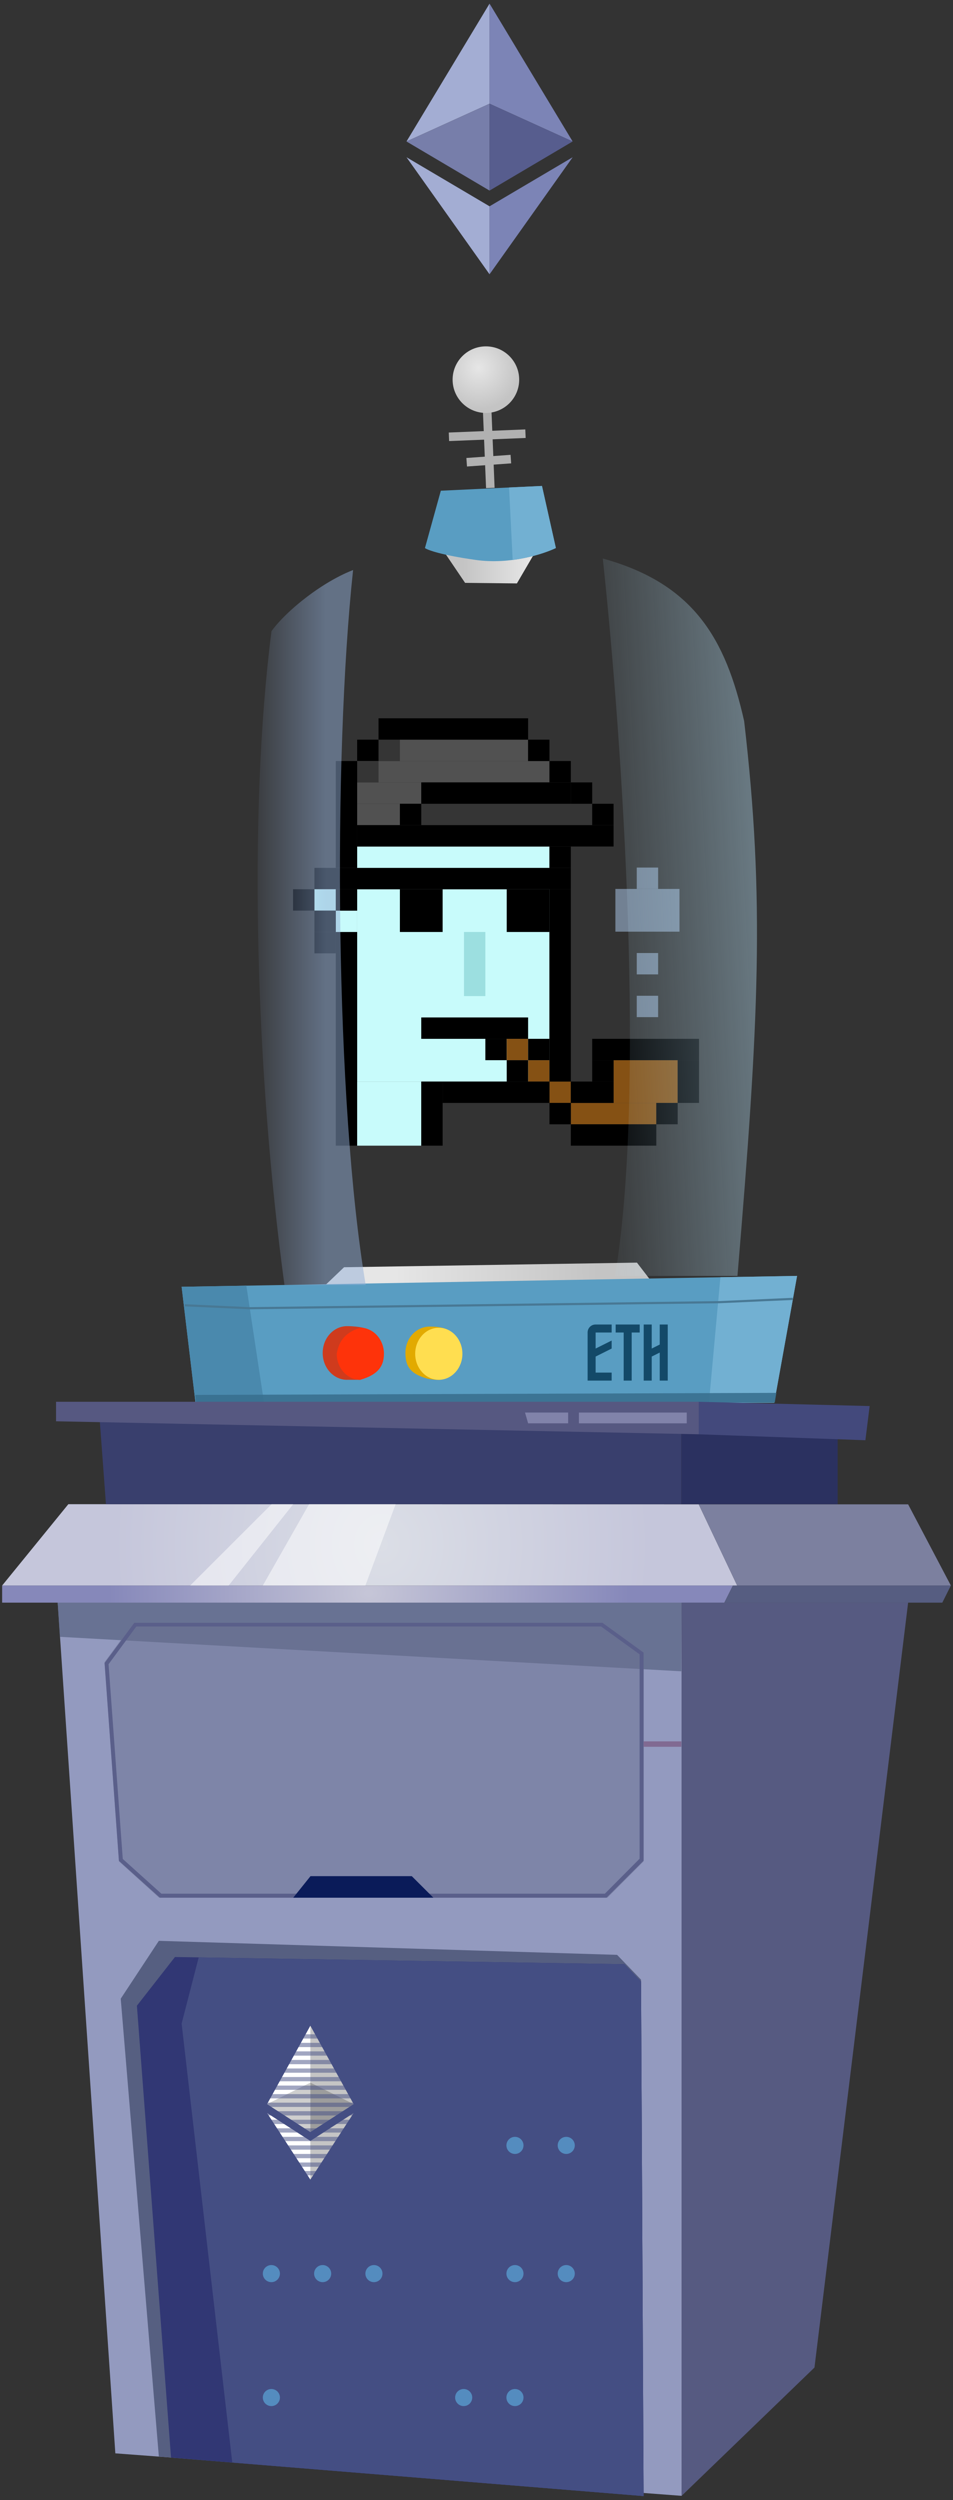 <svg width="223" height="585" viewBox="0 0 223 585" fill="none" xmlns="http://www.w3.org/2000/svg">
<rect x="0" y="0" width="223" height="585" fill="#333333" stroke="none"/>
<rect x="83.574" y="208.074" width="45" height="45" fill="#C8FBFB"/>
<rect x="78.574" y="218.074" width="5" height="50" fill="black"/>
<rect x="73.574" y="203.074" width="60" height="5" fill="black"/>
<rect x="98.574" y="188.074" width="40" height="5" fill="#353535"/>
<rect x="93.574" y="173.074" width="30" height="5" fill="#515151"/>
<rect x="88.574" y="178.074" width="40" height="5" fill="#515151"/>
<rect x="83.574" y="183.074" width="15" height="5" fill="#515151"/>
<rect x="83.574" y="188.074" width="10" height="5" fill="#515151"/>
<rect x="83.574" y="198.074" width="45" height="5" fill="#C8FBFB"/>
<rect x="73.574" y="208.074" width="5" height="5" fill="#C8FBFB"/>
<rect x="78.574" y="213.074" width="5" height="5" fill="#C8FBFB"/>
<rect x="83.574" y="253.074" width="15" height="15" fill="#C8FBFB"/>
<rect x="83.574" y="193.074" width="60" height="5" fill="black"/>
<rect x="98.574" y="238.074" width="25" height="5" fill="black"/>
<rect x="108.574" y="233.074" width="15" height="5" transform="rotate(-90 108.574 233.074)" fill="#9CDFE0"/>
<rect x="68.574" y="208.074" width="5" height="5" fill="black"/>
<rect x="73.574" y="213.074" width="5" height="5" fill="black"/>
<rect x="73.574" y="218.074" width="5" height="5" fill="black"/>
<rect x="78.574" y="208.074" width="5" height="5" fill="black"/>
<rect x="83.574" y="173.074" width="5" height="5" fill="black"/>
<rect x="93.574" y="188.074" width="5" height="5" fill="black"/>
<rect x="83.574" y="178.074" width="5" height="5" fill="#353535"/>
<rect x="88.574" y="173.074" width="5" height="5" fill="#353535"/>
<rect x="98.574" y="183.074" width="35" height="5" fill="black"/>
<rect x="128.574" y="198.074" width="5" height="5" fill="black"/>
<rect x="138.574" y="188.074" width="5" height="5" fill="black"/>
<rect x="133.574" y="183.074" width="5" height="5" fill="black"/>
<rect x="128.574" y="178.074" width="5" height="5" fill="black"/>
<rect x="123.574" y="173.074" width="5" height="5" fill="black"/>
<rect x="88.574" y="168.074" width="35" height="5" fill="black"/>
<rect x="78.574" y="178.074" width="5" height="25" fill="black"/>
<rect x="93.574" y="208.074" width="10" height="10" fill="black"/>
<rect x="118.574" y="208.074" width="10" height="10" fill="black"/>
<rect x="113.574" y="243.074" width="5" height="5" fill="black"/>
<rect x="118.574" y="243.074" width="5" height="5" fill="#855114"/>
<rect x="123.574" y="248.074" width="5" height="5" fill="#855114"/>
<rect x="128.574" y="253.074" width="5" height="5" fill="#855114"/>
<rect x="133.574" y="258.074" width="20" height="5" fill="#855114"/>
<rect x="143.574" y="248.074" width="15" height="10" fill="#855114"/>
<rect x="123.574" y="243.074" width="5" height="5" fill="black"/>
<rect x="118.574" y="248.074" width="5" height="5" fill="black"/>
<rect x="138.574" y="248.074" width="5" height="5" fill="black"/>
<rect x="153.574" y="258.074" width="5" height="5" fill="black"/>
<rect x="158.574" y="248.074" width="5" height="10" fill="black"/>
<rect x="128.574" y="258.074" width="5" height="5" fill="black"/>
<rect x="133.574" y="253.074" width="10" height="5" fill="black"/>
<rect x="128.574" y="208.074" width="5" height="45" fill="black"/>
<rect x="103.574" y="253.074" width="25" height="5" fill="black"/>
<rect x="133.574" y="263.074" width="20" height="5" fill="black"/>
<rect x="138.574" y="243.074" width="25" height="5" fill="black"/>
<rect x="98.574" y="253.074" width="5" height="15" fill="black"/>
<rect x="144" y="208" width="15" height="10" fill="#728193"/>
<rect x="149" y="233" width="5" height="5" fill="#728193"/>
<rect x="149" y="223" width="5" height="5" fill="#728193"/>
<rect x="149" y="203" width="5" height="5" fill="#728193"/>
<path d="M80.508 296.521L75.349 301.449H153.667L149.046 295.442L80.508 296.521Z" fill="url(#paint0_linear)"/>
<path d="M120.955 136.513L125.667 128.442L103.455 128.442L108.83 136.388L120.955 136.513Z" fill="url(#paint1_linear)"/>
<path d="M186.516 298.545L42.5 301.096L45.747 328.23H181.167L186.516 298.545Z" fill="#599DC2"/>
<path d="M137.5 323.047V311.797C137.5 311.289 137.676 310.85 138.027 310.478C138.398 310.107 138.848 309.922 139.375 309.922H143.125V311.797H139.375V315.547L143.125 313.672V315.547L139.375 317.422V321.172H143.125V323.047H137.5ZM145.938 323.047V311.797H144.062V309.922H149.688V311.797H147.812V323.047H145.938ZM150.625 323.047V309.922H152.5V315.547L154.375 314.609V309.922H156.25V323.047H154.375V316.484L152.5 317.422V323.047H150.625Z" fill="#134968"/>
<path d="M181.167 328.23L186.516 298.545L168.572 298.863L165.89 328.23H181.167Z" fill="#72B0D2"/>
<path d="M42.5 301.096L45.747 328.23H61.785L57.643 300.828L42.5 301.096Z" fill="#4A89AD"/>
<path d="M43.253 305.422L58.406 306.111L168.269 304.694L185.504 303.925" stroke="#487894" stroke-width="0.5"/>
<path opacity="0.9" d="M181.676 325.914L45.686 326.397L45.885 328.179H181.305L181.676 325.914Z" fill="#39708F"/>
<path d="M86.04 310.985L84.377 322.859C84.377 322.859 82.754 322.859 81.202 322.859C78.057 322.859 75.507 320.049 75.507 316.582C75.507 313.116 78.057 310.306 81.202 310.306C84.348 310.306 86.04 310.985 86.04 310.985Z" fill="#CF3B1D"/>
<path d="M104.748 311.168L103.035 322.859C103.035 322.859 101.588 322.95 99.858 322.553C96.321 321.481 94.867 320.049 94.867 316.582C94.867 313.116 97.417 310.404 100.563 310.404C103.708 310.404 104.748 311.168 104.748 311.168Z" fill="#E2AA00"/>
<path d="M89.843 316.77C89.843 320.133 87.9 321.811 84.318 322.859C81.266 322.859 78.793 320.133 78.793 316.77C79.314 313.581 81.031 311.686 84.318 310.681C87.369 310.681 89.843 313.407 89.843 316.77Z" fill="#FE330A"/>
<ellipse cx="102.678" cy="316.77" rx="5.525" ry="6.089" fill="#FFDE50"/>
<path opacity="0.5" d="M66.56 300.671H85.572C78.452 258.423 77.868 177.751 82.621 133.389C82.621 133.389 77.973 134.999 71.93 139.575C65.887 144.152 63.527 147.692 63.527 147.692C57.982 190.865 59.911 251.709 66.56 300.671Z" fill="url(#paint2_linear)"/>
<path opacity="0.5" d="M172.562 298.545H143.912C151.032 256.297 145.806 175.048 141.053 130.686C162.266 136.541 169.794 149.395 174.13 168.736C178.988 210.425 177.578 238.793 172.562 298.545Z" fill="url(#paint3_linear)"/>
<path d="M103.154 114.822L99.437 128.236C100.034 128.69 103.248 129.883 111.328 131.022C119.408 132.161 127.193 129.639 130.075 128.236L126.822 113.706L103.154 114.822Z" fill="#599DC2"/>
<path d="M130.075 128.236L126.822 113.706L119.116 114.069L119.966 131.022C119.966 131.022 125.154 130.46 130.075 128.236Z" fill="#72B0D2"/>
<path d="M114.736 114.174L114.008 96.265" stroke="#B1B1B1" stroke-width="2"/>
<path d="M122.962 101.48L105.053 102.208" stroke="#B1B1B1" stroke-width="2"/>
<path d="M119.54 107.424L109.203 108.16" stroke="#B1B1B1" stroke-width="2"/>
<circle cx="113.699" cy="88.836" r="7.79" fill="url(#paint4_radial)"/>
<path fill-rule="evenodd" clip-rule="evenodd" d="M172.5 371L163.5 352L15.991 351.966L0.5 371H172.5Z" fill="url(#paint5_radial)"/>
<path fill-rule="evenodd" clip-rule="evenodd" d="M163.5 352H212.5L222.5 371H172.5L163.5 352Z" fill="#7C809F"/>
<path fill-rule="evenodd" clip-rule="evenodd" d="M0.5 371V375H169.5L171.5 371H0.5Z" fill="url(#paint6_radial)"/>
<path fill-rule="evenodd" clip-rule="evenodd" d="M222.5 371L220.5 375H169.5L171.5 371H222.5Z" fill="#565D81"/>
<path fill-rule="evenodd" clip-rule="evenodd" d="M23.205 330.523L24.792 351.966H159.432V332.263L23.205 330.523Z" fill="#393F6D"/>
<path fill-rule="evenodd" clip-rule="evenodd" d="M196.011 336.621V351.966H159.432V333.045L196.011 336.621Z" fill="#2B3160"/>
<path fill-rule="evenodd" clip-rule="evenodd" d="M163.5 335.605V328H13.114V332.564L163.5 335.605Z" fill="#565881"/>
<path fill-rule="evenodd" clip-rule="evenodd" d="M163.5 328L203.5 329L202.5 337L163.5 335.609V328Z" fill="#43497C"/>
<path fill-rule="evenodd" clip-rule="evenodd" d="M13.5 375L26.989 574.057L159.5 584V375H13.5Z" fill="url(#paint7_radial)"/>
<path fill-rule="evenodd" clip-rule="evenodd" d="M212.5 375L190.586 553.98L159.5 584V375H212.5Z" fill="#565A81"/>
<path fill-rule="evenodd" clip-rule="evenodd" d="M150.602 584.057L149.999 463.219L144.398 457.417L37.17 454.136L28.25 467.674L37.173 574.818L150.602 584.057Z" fill="#565F81"/>
<path fill-rule="evenodd" clip-rule="evenodd" d="M146.103 459.602L40.939 457.92L32.034 469.314L40.02 575.05L150.602 584.057L150 463.645L146.103 459.602Z" fill="#313774"/>
<path d="M135.466 330.523H160.693V333.045H135.466V330.523Z" fill="#8183AA"/>
<path fill-rule="evenodd" clip-rule="evenodd" d="M132.943 333.045V330.523H122.852L123.58 333.045H132.943Z" fill="#8183AA"/>
<path opacity="0.7" fill-rule="evenodd" clip-rule="evenodd" d="M13.5 375L14 383L159.432 391.068L159.5 375H13.5Z" fill="#566281"/>
<path fill-rule="evenodd" clip-rule="evenodd" d="M46.5 458L42.5 473.5L54.35 576.202L150.602 584.057L150.002 463.645L146.118 459.602L46.5 458Z" fill="#444E83"/>
<path d="M72.622 474L72.401 474.82V498.624L72.622 498.865L82.744 492.334L72.622 474Z" fill="#C5C5C5"/>
<path d="M72.622 474L62.5 492.334L72.622 498.865V487.312V474Z" fill="white"/>
<path d="M72.622 500.957L72.497 501.123V509.603L72.622 510L82.75 494.429L72.622 500.957Z" fill="#C5C5C5"/>
<path d="M72.622 510V500.957L62.5 494.429L72.622 510Z" fill="white"/>
<path d="M72.622 498.865L82.744 492.334L72.622 487.312V498.865Z" fill="#9D9D9D"/>
<path d="M62.5 492.334L72.622 498.865V487.312L62.5 492.334Z" fill="#CECECE"/>
<g opacity="0.5">
<path d="M60.5 476H84.5V477H60.5V476Z" fill="#444E83"/>
<path d="M60.5 478H84.5V479H60.5V478Z" fill="#444E83"/>
<path d="M60.5 480H84.5V481H60.5V480Z" fill="#444E83"/>
<path d="M60.5 482H84.5V483H60.5V482Z" fill="#444E83"/>
<path d="M60.5 484H84.5V485H60.5V484Z" fill="#444E83"/>
<path d="M60.5 486H84.5V487H60.5V486Z" fill="#444E83"/>
<path d="M60.5 488H84.5V489H60.5V488Z" fill="#444E83"/>
<path d="M60.5 490H84.5V491H60.5V490Z" fill="#444E83"/>
<path d="M60.5 492H84.5V493H60.5V492Z" fill="#444E83"/>
<path d="M60.5 494H84.5V495H60.5V494Z" fill="#444E83"/>
<path d="M60.5 496H84.5V497H60.5V496Z" fill="#444E83"/>
<path d="M60.5 498H84.5V499H60.5V498Z" fill="#444E83"/>
<path d="M60.5 500H84.5V501H60.5V500Z" fill="#444E83"/>
<path d="M60.5 502H84.5V503H60.5V502Z" fill="#444E83"/>
<path d="M60.5 504H84.5V505H60.5V504Z" fill="#444E83"/>
<path d="M60.5 506H84.5V507H60.5V506Z" fill="#444E83"/>
<path d="M60.5 508H84.5V509H60.5V508Z" fill="#444E83"/>
</g>
<path opacity="0.5" fill-rule="evenodd" clip-rule="evenodd" d="M150.602 435.548L142.144 444.045H37.22L27.834 435.548L24.466 388.919L31.259 379.716H141.198L150.602 386.571V435.548Z" fill="#6A7092"/>
<path d="M37.406 444.045H141.925L150.602 435.39V386.696L140.967 379.716H31.434L24.466 389.124L27.828 435.428L27.978 435.56L37.406 444.045ZM141.531 443.105H37.763L28.729 434.976L25.405 389.406L31.903 380.581H140.648L149.663 387.091V434.92L141.531 443.105Z" fill="#5A5F8A"/>
<path fill-rule="evenodd" clip-rule="evenodd" d="M101.409 444.045L96.356 439H72.656L68.614 444.045H101.409Z" fill="#0A1B59"/>
<path d="M132.5 504C131.395 504 130.5 503.105 130.5 502C130.5 500.895 131.395 500 132.5 500C133.605 500 134.5 500.895 134.5 502C134.5 503.105 133.605 504 132.5 504Z" fill="#548CBF"/>
<path d="M120.5 504C119.395 504 118.5 503.105 118.5 502C118.5 500.895 119.395 500 120.5 500C121.605 500 122.5 500.895 122.5 502C122.5 503.105 121.605 504 120.5 504Z" fill="#548CBF"/>
<path d="M132.5 534C131.395 534 130.5 533.105 130.5 532C130.5 530.895 131.395 530 132.5 530C133.605 530 134.5 530.895 134.5 532C134.5 533.105 133.605 534 132.5 534Z" fill="#548CBF"/>
<path d="M120.5 534C119.395 534 118.5 533.105 118.5 532C118.5 530.895 119.395 530 120.5 530C121.605 530 122.5 530.895 122.5 532C122.5 533.105 121.605 534 120.5 534Z" fill="#548CBF"/>
<path d="M63.5 534C62.395 534 61.5 533.105 61.5 532C61.5 530.895 62.395 530 63.5 530C64.605 530 65.5 530.895 65.5 532C65.5 533.105 64.605 534 63.5 534Z" fill="#548CBF"/>
<path d="M75.5 534C74.395 534 73.5 533.105 73.5 532C73.5 530.895 74.395 530 75.5 530C76.605 530 77.5 530.895 77.5 532C77.5 533.105 76.605 534 75.5 534Z" fill="#548CBF"/>
<path d="M87.5 534C86.395 534 85.5 533.105 85.5 532C85.5 530.895 86.395 530 87.5 530C88.605 530 89.5 530.895 89.5 532C89.5 533.105 88.605 534 87.5 534Z" fill="#548CBF"/>
<path d="M120.5 563C119.395 563 118.5 562.105 118.5 561C118.5 559.895 119.395 559 120.5 559C121.605 559 122.5 559.895 122.5 561C122.5 562.105 121.605 563 120.5 563Z" fill="#548CBF"/>
<path d="M108.5 563C107.395 563 106.5 562.105 106.5 561C106.5 559.895 107.395 559 108.5 559C109.605 559 110.5 559.895 110.5 561C110.5 562.105 109.605 563 108.5 563Z" fill="#548CBF"/>
<path d="M63.5 563C62.395 563 61.5 562.105 61.5 561C61.5 559.895 62.395 559 63.5 559C64.605 559 65.5 559.895 65.5 561C65.5 562.105 64.605 563 63.5 563Z" fill="#548CBF"/>
<path d="M150.602 407.466H159.432V408.727H150.602V407.466Z" fill="#816A92"/>
<path opacity="0.5" fill-rule="evenodd" clip-rule="evenodd" d="M85.5 371L92.58 351.966H72.324L61.5 371H85.5Z" fill="white"/>
<path opacity="0.5" fill-rule="evenodd" clip-rule="evenodd" d="M53.5 371L68.614 351.966H63.548L44.5 371H53.5Z" fill="white"/>
<path d="M114.554 0.849L95.117 33.103L114.554 24.269V0.849Z" fill="#A3ADD3"/>
<path d="M114.554 24.269L95.117 33.103L114.554 44.595V24.269Z" fill="#777EAA"/>
<path d="M133.994 33.103L114.554 0.849V24.269L133.994 33.103Z" fill="#7C84B6"/>
<path d="M114.554 44.595L133.994 33.103L114.554 24.269V44.595Z" fill="#575D8E"/>
<path d="M95.117 36.791L114.554 64.182V48.275L95.117 36.791Z" fill="#A3ADD3"/>
<path d="M114.554 48.275V64.182L134.004 36.791L114.554 48.275Z" fill="#7C84B6"/>
<defs>
<linearGradient id="paint0_linear" x1="92.33" y1="297.763" x2="139.83" y2="297.388" gradientUnits="userSpaceOnUse">
<stop stop-color="#E6E6E6"/>
<stop offset="1" stop-color="#C4C4C4"/>
</linearGradient>
<linearGradient id="paint1_linear" x1="124.205" y1="133.138" x2="108.455" y2="133.138" gradientUnits="userSpaceOnUse">
<stop stop-color="#E6E6E6"/>
<stop offset="1" stop-color="#C4C4C4"/>
</linearGradient>
<linearGradient id="paint2_linear" x1="76.3" y1="223.388" x2="56.978" y2="223.388" gradientUnits="userSpaceOnUse">
<stop stop-color="#93AFD8"/>
<stop offset="1" stop-color="#93AFD8" stop-opacity="0"/>
</linearGradient>
<linearGradient id="paint3_linear" x1="192.516" y1="263.166" x2="136.516" y2="266.166" gradientUnits="userSpaceOnUse">
<stop stop-color="#BEE8FF"/>
<stop offset="1" stop-color="#BEE8FF" stop-opacity="0"/>
</linearGradient>
<radialGradient id="paint4_radial" cx="0" cy="0" r="1" gradientUnits="userSpaceOnUse" gradientTransform="translate(111.998 86.07) rotate(66.473) scale(9.662)">
<stop stop-color="#E6E6E6"/>
<stop offset="1" stop-color="#C4C4C4"/>
</radialGradient>
<radialGradient id="paint5_radial" cx="0" cy="0" r="1" gradientUnits="userSpaceOnUse" gradientTransform="translate(89.426 361.436) rotate(180) scale(63.183 69.43)">
<stop stop-color="#DBDEE6"/>
<stop offset="1" stop-color="#C5C6DB"/>
</radialGradient>
<radialGradient id="paint6_radial" cx="0" cy="0" r="1" gradientUnits="userSpaceOnUse" gradientTransform="translate(86.273 372.778) rotate(180) scale(60.671 44.34)">
<stop offset="0.01" stop-color="#C5C5D7"/>
<stop offset="1" stop-color="#8688BA"/>
</radialGradient>
<radialGradient id="paint7_radial" cx="0" cy="0" r="1" gradientUnits="userSpaceOnUse" gradientTransform="translate(-113111 93539) rotate(180) scale(6972.06 9977.26)">
<stop offset="0.01" stop-color="#C5C7D7"/>
<stop offset="1" stop-color="#939ABF"/>
</radialGradient>
</defs>
</svg>
